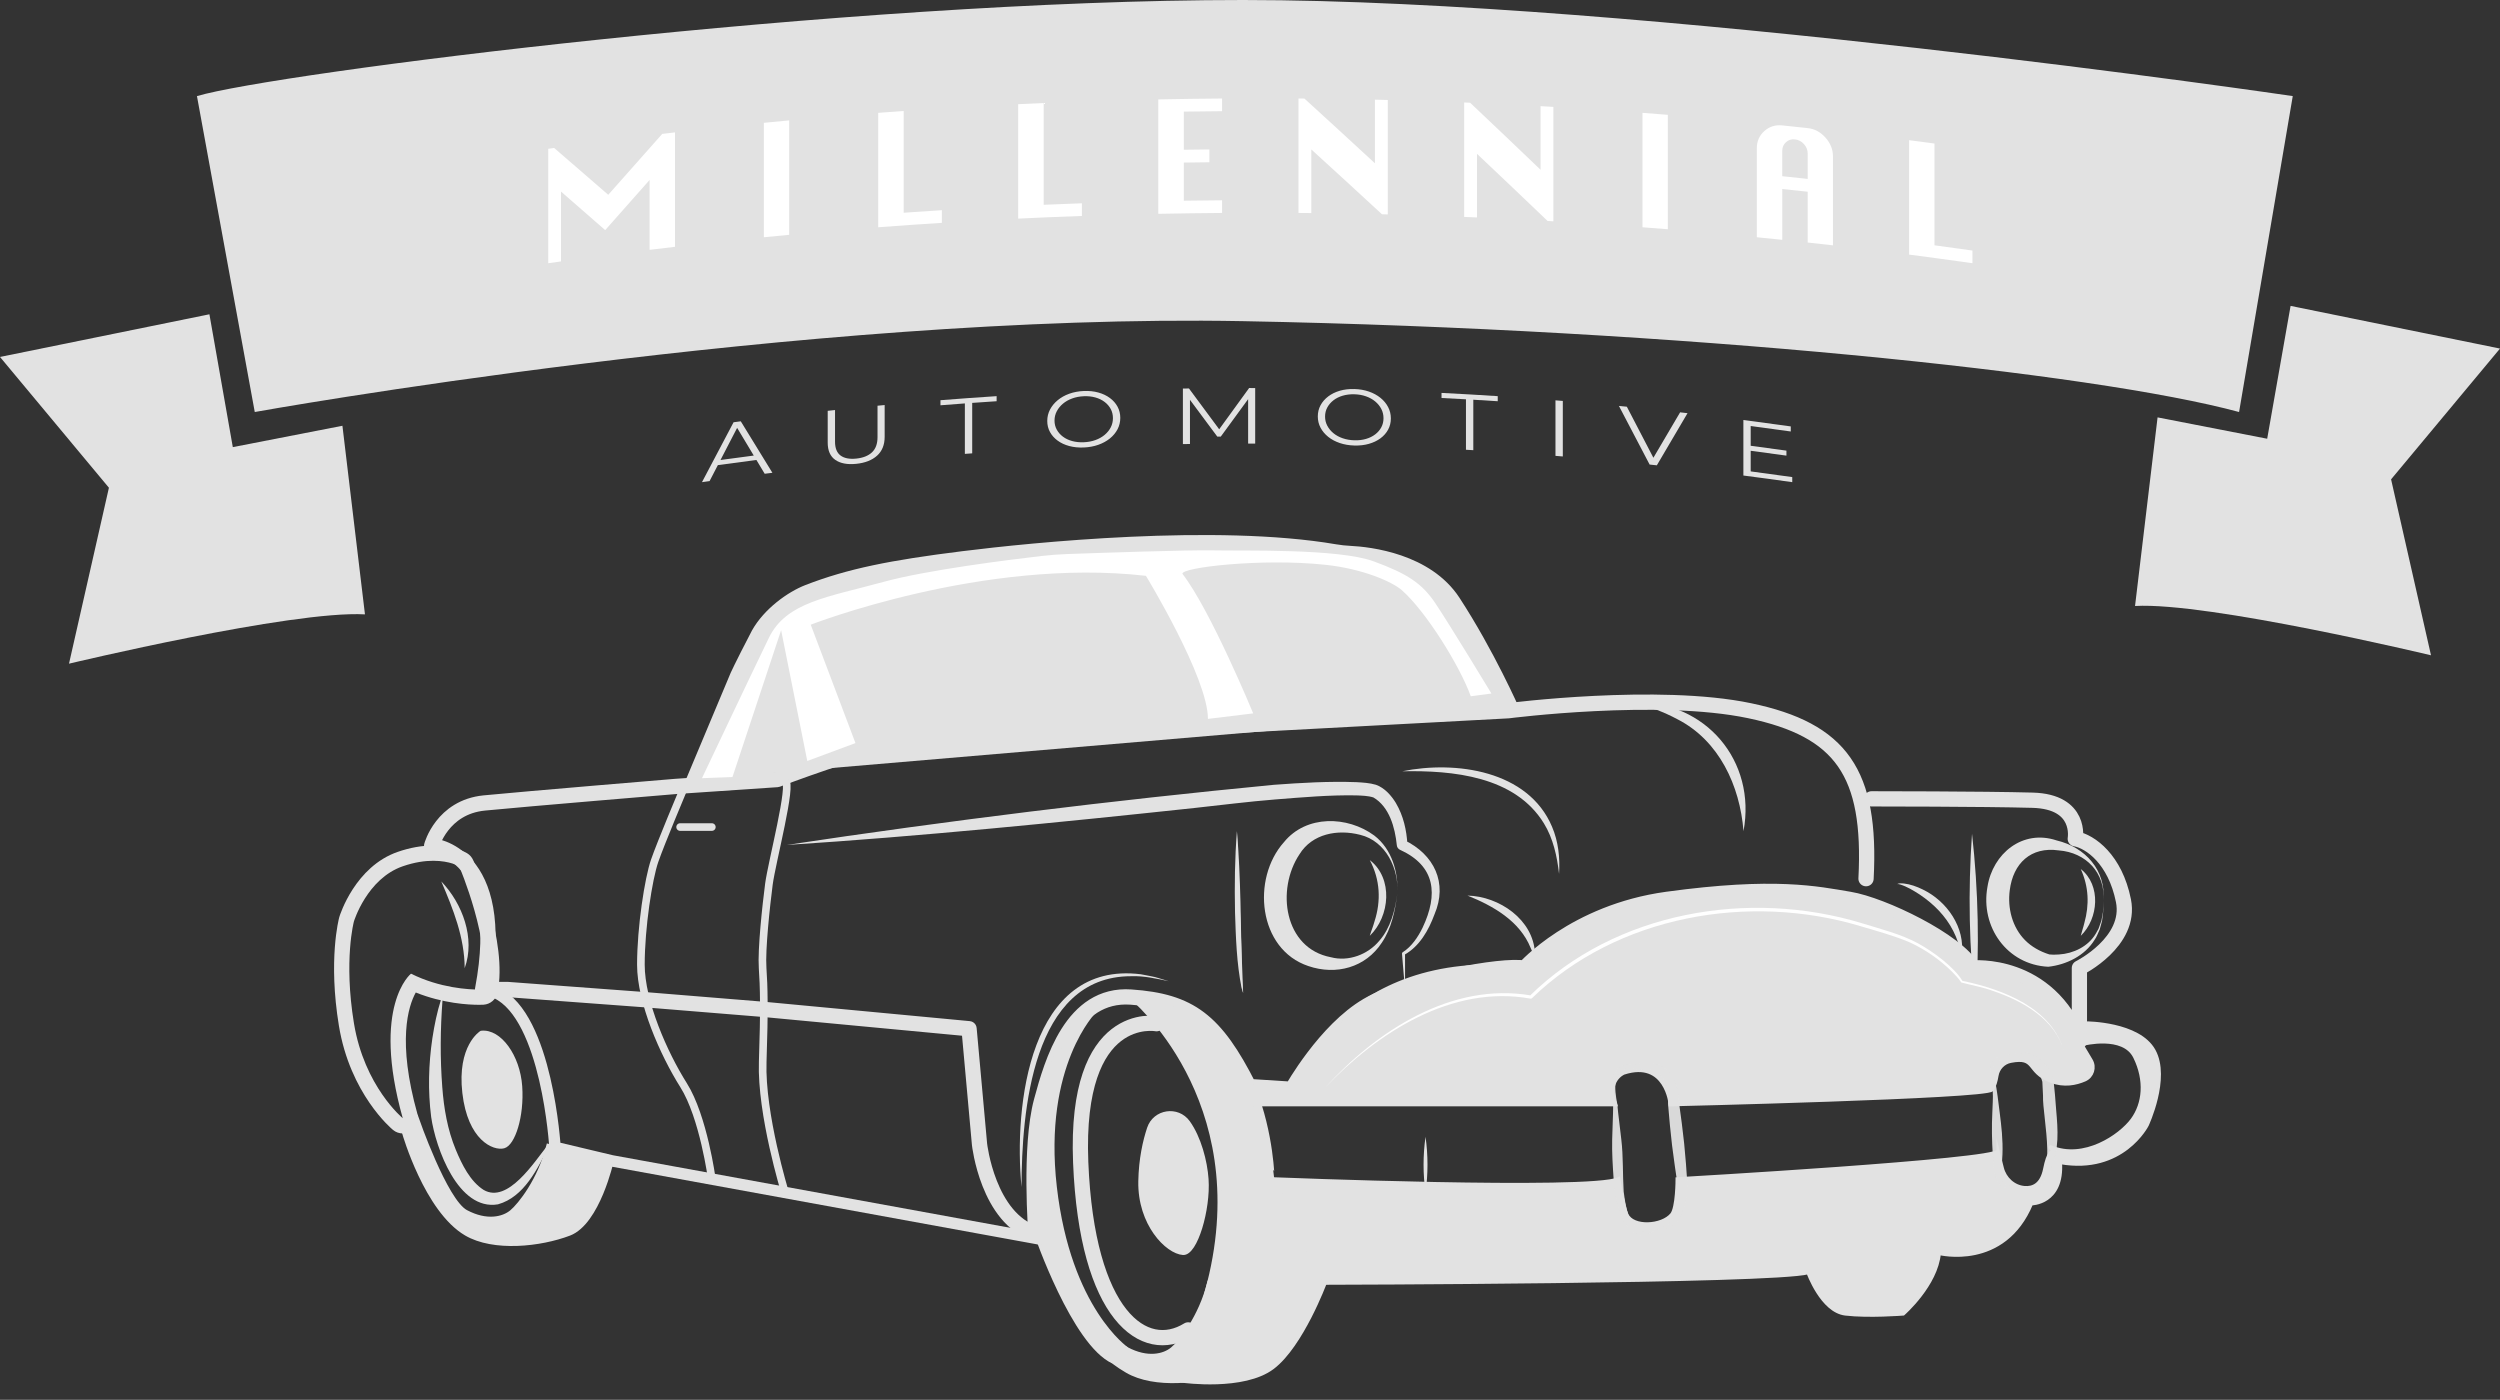 <?xml version="1.0" encoding="iso-8859-1"?>
<!-- Generator: Adobe Illustrator 27.6.1, SVG Export Plug-In . SVG Version: 6.00 Build 0)  -->
<svg version="1.1" id="&#x413;&#x440;&#x443;&#x43F;&#x43F;&#x430;_1_00000148661285280757555580000015622124557534129082_"
	 xmlns="http://www.w3.org/2000/svg" xmlns:xlink="http://www.w3.org/1999/xlink" x="0px" y="0px" viewBox="0 0 655.441 367"
	 style="enable-background:new 0 0 655.441 367;" xml:space="preserve">
<rect x="0" y="0" width="655.441" height="367" fill="#333333" stroke="none"/>
<g id="&#x421;&#x43B;&#x43E;&#x439;_6">
	<path style="fill:#E2E2E2;stroke:#E2E2E2;stroke-miterlimit:10;" d="M311.524,294.246c-2.784-3.876-8.795-2.955-10.299,1.573
		c-1.098,3.306-2.181,8.011-2.29,13.89c-0.209,11.244,7.094,18.543,11.236,18.823c3.3,0.223,6.735-11.451,6.187-19.393
		C316.034,304.465,314.41,298.265,311.524,294.246z"/>
	<g>
		<path style="fill:#E2E2E2;" d="M359.124,225.495c6.182,4.777,5.315,14.738,0,19.85c0.371-1.275,0.913-2.53,1.246-3.793
			C362.1,236.204,361.868,230.655,359.124,225.495L359.124,225.495z"/>
	</g>
	<g>
		<path style="fill:#E2E2E2;" d="M497.349,231.81c0.523-0.317,1.168-0.219,1.742-0.187c1.758,0.2,3.444,0.809,5.026,1.587
			c6.321,3.033,11.211,10.015,10.175,17.187c-0.528-2.254-1.189-4.378-2.196-6.323c-1.988-3.925-5.121-7.066-8.756-9.517
			c-1.618-1.045-3.313-2.092-5.168-2.669C497.906,231.816,497.626,231.727,497.349,231.81L497.349,231.81z"/>
	</g>
	<g>
		<line style="fill:none;" x1="517.018" y1="218.587" x2="517.92" y2="263.621"/>
		<path style="fill:#E2E2E2;" d="M517.018,218.587c1.67,14.944,1.983,30.035,0.903,45.035
			C516.239,248.678,515.948,233.586,517.018,218.587L517.018,218.587z"/>
	</g>
	<g>
		<path style="fill:#E2E2E2;" d="M551.484,236.141c0.52-7.327-4.597-12.643-11.73-13.186c-7.318-1.04-11.972,3.391-12.849,10.47
			c-0.605,4.679,0.652,9.67,4.019,13.072c1.669,1.689,3.891,2.968,6.407,3.747l-0.244-0.024c0.785,0.097,1.801,0.107,2.713,0.022
			c3.801-0.234,7.67-2.085,9.656-5.447l0.725-1.3c0.173-0.471,0.603-1.656,0.753-2.117c0.09-0.465,0.326-1.738,0.416-2.221
			C551.438,238.157,551.436,237.147,551.484,236.141L551.484,236.141z M551.484,236.141c-0.008,1.459-0.02,3.074-0.274,4.524
			l-0.097,0.754c-0.129,0.471-0.469,1.723-0.597,2.21c-0.384,0.825-0.818,2.033-1.357,2.765c-2.561,4.161-7.333,6.531-12.149,7.067
			c-10.8-0.512-17.845-10.47-15.946-20.944c1.388-8.763,9.225-15.148,18.101-12.187C546.768,222.138,552.149,228.16,551.484,236.141
			L551.484,236.141z"/>
	</g>
	<g>
		<path style="fill:#E2E2E2;" d="M545.529,227.841c5.377,4.214,4.67,13.017,0,17.504c0.266-1.142,0.689-2.256,0.942-3.377
			C547.799,237.208,547.637,232.517,545.529,227.841L545.529,227.841z"/>
	</g>
	<g>
		<path style="fill:#E2E2E2;" d="M113.597,225.675c4.385,0,6.79,1.444,6.79,1.444s8.662,20.21,6.135,32.301
			c0,0-0.33,0.019-0.928,0.019c-2.591,0-10.215-0.357-17.839-4.169c0,0-10.466,8.301-2.165,37.895c0,0-10.071-8.301-12.795-24.902
			c-2.724-16.602,0-26.707,0-26.707s3.411-11.188,12.795-14.436C108.718,226.036,111.405,225.675,113.597,225.675 M113.597,221.675
			c-2.992,0-6.126,0.56-9.315,1.664c-11.179,3.87-15.149,16.513-15.312,17.049c-0.013,0.042-0.025,0.083-0.036,0.126
			c-0.12,0.447-2.917,11.139-0.085,28.395c2.934,17.879,13.739,26.963,14.198,27.341c0.735,0.606,1.638,0.913,2.545,0.913
			c0.757,0,1.517-0.214,2.183-0.649c1.464-0.954,2.14-2.749,1.668-4.432c-5.348-19.065-2.415-28.284-0.439-31.873
			c7.187,2.884,13.836,3.228,16.592,3.228c0.679,0,1.084-0.021,1.158-0.026c1.805-0.104,3.315-1.406,3.685-3.175
			c2.753-13.173-6-33.822-6.374-34.694c-0.331-0.773-0.897-1.422-1.618-1.854C122.102,223.483,118.935,221.675,113.597,221.675
			L113.597,221.675z"/>
	</g>
	<g>
		<path style="fill:#E2E2E2;" d="M115.696,231.089c5.553,5.788,8.968,14.915,6.136,22.737
			C121.777,245.755,118.828,238.401,115.696,231.089L115.696,231.089z"/>
	</g>
	<path style="fill:none;stroke:#E2E2E2;stroke-width:4;stroke-linecap:round;stroke-linejoin:round;stroke-miterlimit:10;" d="
		M489.229,230.367c1.444-27.789-6.496-38.977-30.495-44.03s-63.31,0-63.31,0l-94.225,5.053c0,0-64.601,4.692-69.133,4.331
		s-28.307,8.662-28.307,8.662l-26.661,1.805c0,0-39.026,3.248-50.113,4.331c-11.087,1.083-13.815,11.188-13.815,11.188
		s20.21,1.444,13.353,37.714h6.496l36.451,2.707l30.969,2.526l53.624,5.053l2.746,30.316c0,0,2.165,19.489,14.797,23.459
		c0,0-1.805-22.809,1.444-34.827c2.753-10.184,7.94-28.331,23.459-27.248s22.168,6.135,30.934,23.459l11.292,0.722
		c0,0,8.662-15.519,19.85-22.015c11.188-6.496,35.368-10.827,41.143-9.744c0,0,12.992-14.707,37.36-18.045
		c28.207-3.864,39.151-1.444,47.812,0s28.15,10.827,32.23,18.005c0,0,19.921-1.945,28.041,19.168v-19.168
		c0,0,13.714-6.817,11.549-17.644c-2.165-10.827-8.662-15.519-12.632-16.241c0,0,1.805-9.744-11.188-10.105
		c-12.992-0.361-42.226-0.361-42.226-0.361"/>
	<path style="fill:#E2E2E2;stroke:#E2E2E2;stroke-miterlimit:10;" d="M109.285,293.164c0,0,7.493,21.654,12.907,24.541
		s9.745,1.805,11.91,0s7.361-8.301,9.635-17.323l16.68,3.97c0,0-3.579,16.241-11.158,19.128c-7.579,2.887-19.842,4.237-27.068,0
		c-10.466-6.135-16.24-26.346-16.24-26.346L109.285,293.164z"/>
	<path style="fill:#E2E2E2;stroke:#E2E2E2;stroke-miterlimit:10;" d="M126.194,270.734c0,0-5.881,3.581-4.482,15.771
		c1.399,12.191,7.865,14.718,10.333,14.072c2.469-0.646,4.917-7.803,4.369-15.745C135.867,276.89,130.968,270.186,126.194,270.734z"
		/>
	<path style="fill:none;stroke:#E2E2E2;stroke-width:3;stroke-linecap:round;stroke-linejoin:round;stroke-miterlimit:10;" d="
		M273.049,324.923l-112.632-20.571l-14.91-3.549c0,0-2.022-34.166-15.376-40.481"/>
	<path style="fill:none;stroke:#E2E2E2;stroke-width:2;stroke-linecap:round;stroke-linejoin:round;stroke-miterlimit:10;" d="
		M186.628,309.139c0,0-2.181-16.336-7.414-24.637s-11.188-21.835-11.188-31.579c0-9.744,1.985-22.556,3.609-27.248
		s7.398-18.406,7.398-18.406"/>
	
		<line style="fill:none;stroke:#E2E2E2;stroke-width:2;stroke-linecap:round;stroke-linejoin:round;stroke-miterlimit:10;" x1="178.312" y1="216.833" x2="186.628" y2="216.833"/>
	<path style="fill:none;stroke:#E2E2E2;stroke-width:2;stroke-linecap:round;stroke-linejoin:round;stroke-miterlimit:10;" d="
		M205.823,312.645c0,0-6.33-20.564-5.857-34.278c0.472-13.714,0.311-19.749-0.025-24.581s0.927-16.381,1.649-21.975
		s6.298-26.707,4.233-27.068"/>
	<g>
		<path style="fill:#E2E2E2;" d="M206.28,221.525c42.055-6.341,85.389-11.697,127.74-15.769c7.218-0.527,14.356-0.958,21.636-0.689
			c1.686,0.101,3.41,0.187,5.071,0.683c2.308,0.797,4.078,2.877,5.224,4.751c2.019,3.417,2.828,7.192,3.044,10.934l-0.862-1.199
			c7.89,3.789,11.476,11.253,7.957,19.492c-1.549,4.188-3.914,8.392-7.952,10.633l0.228-0.379c0.029,3.118-0.004,6.239-0.003,9.358
			c-0.264-3.108-0.561-6.215-0.798-9.324c-0.011-0.145,0.062-0.277,0.178-0.349c2.348-1.477,4.041-4.013,5.249-6.5
			c4.069-8.633,3.424-16.091-5.916-20.355c-0.5-0.219-0.815-0.691-0.862-1.199c-0.476-4.7-1.978-10.108-6.141-12.539
			c-1.365-0.445-3.067-0.487-4.555-0.543c-6.969-0.13-14.112,0.516-21.188,1.068c-7.084,0.561-14.156,1.484-21.273,2.246
			C278.308,215.567,241.09,219.286,206.28,221.525L206.28,221.525z"/>
	</g>
	<g>
		<path style="fill:#E2E2E2;" d="M324.297,217.916c0,0,0,37.534,1.624,42.406"/>
		<path style="fill:#E2E2E2;" d="M324.297,217.916c1.013,12.033,1.026,25.036,1.278,37.122c0.051,1.764,0.048,3.536,0.346,5.284
			l-0.4-1.277c-1.314-6.532-1.514-13.237-1.728-19.874C323.655,232.085,323.723,224.997,324.297,217.916L324.297,217.916z"/>
	</g>
	<g>
		<path style="fill:#E2E2E2;" d="M267.816,311.209c-2.065-21.245,2.058-59.419,31.278-55.779c1.428,0.312,3.564,0.586,4.932,1.09
			l2.407,0.735c-3.276-0.688-6.558-1.445-9.885-1.313C270.537,255.92,267.872,291.681,267.816,311.209L267.816,311.209z"/>
	</g>
	<g>
		<path style="fill:#E2E2E2;" d="M384.748,234.803c8.275,0.174,17.291,6.306,17.676,15.118c0.019,0.56,0.02,1.116,0.008,1.664
			c-0.418-1.006-0.639-2.094-1.132-3.056C398.458,241.487,391.526,237.524,384.748,234.803L384.748,234.803z"/>
	</g>
	<g>
		<path style="fill:#E2E2E2;" d="M367.605,202.216c14.02-2.857,33.073-0.241,39.307,14.545c1.658,3.867,2.106,8.193,1.836,12.343
			c-0.522-4.624-1.535-9.263-3.973-13.237C397.176,203.484,380.881,201.937,367.605,202.216L367.605,202.216z"/>
	</g>
	<g>
		<path style="fill:#E2E2E2;" d="M457.108,217.916c-0.947-11.945-6.405-23.784-17.379-29.375c-3.499-1.883-7.327-3.256-11.315-4.427
			C447.164,183.741,460.533,199.482,457.108,217.916L457.108,217.916z"/>
	</g>
	<g>
		<path style="fill:#E2E2E2;" d="M366.342,234.337c0.486-6.529-2.997-13.815-9.705-15.456c-5.964-1.552-12.623-0.3-15.948,5.1
			c-6.144,9.196-4.088,24.654,8.249,26.986c4.549,1.21,9.655-0.662,12.683-4.318C364.546,243.335,365.766,238.648,366.342,234.337
			L366.342,234.337z M366.342,234.337c-0.574,4.419-1.508,9.049-4.062,12.81c-4.242,6.512-11.978,8.626-19.267,6.128
			c-13.158-4.399-14.963-22.904-6.382-32.487c5.848-7.185,16.629-6.905,23.663-1.738
			C364.925,222.604,366.676,228.723,366.342,234.337L366.342,234.337z"/>
	</g>
	<g>
		<path style="fill:#E2E2E2;" d="M116.021,262.134c-0.594,7.865-0.64,15.308-0.069,22.867c0.423,5.648,1.373,11.164,3.529,16.397
			c1.613,3.891,3.777,8.325,7.337,10.584c6.328,3.64,13.236-7.316,16.738-11.684l0.362,0.169
			c-2.957,5.892-6.488,13.363-13.366,15.282c-10.416,1.765-16.336-14.759-17.508-22.895c-0.878-6.891-0.692-13.866,0.326-20.722
			c0.528-3.421,1.216-6.814,2.273-10.126L116.021,262.134L116.021,262.134z"/>
	</g>
	<path style="fill:#E2E2E2;stroke:#E2E2E2;stroke-miterlimit:10;" d="M295.439,353.662c5.414,2.887,9.745,1.805,11.91,0
		s7.361-8.301,9.635-17.323l16.68,3.97c0,0-3.579,16.241-11.158,19.128c-7.579,2.887-19.841,4.237-27.068,0
		C284.974,353.301,290.025,350.775,295.439,353.662z"/>
	<path style="fill:#E2E2E2;stroke:#E2E2E2;stroke-miterlimit:10;" d="M295.439,353.662c0,0-15.172-10.333-18.86-42.453
		s10.46-46.195,10.46-46.195s-18.682,4.331-15.434,58.466c0,0,9.87,28.853,20.262,33.554"/>
	<path style="fill:#E2E2E2;stroke:#E2E2E2;stroke-miterlimit:10;" d="M296.507,261.404c0,0,32.654,26.44,20.478,74.934
		l-6.815,25.694c0,0,15.901,2.229,23.495-3.546c7.594-5.774,13.685-22.148,13.685-22.148l-13.685-27.2
		C333.665,309.139,332.958,261.765,296.507,261.404z"/>
	<path style="fill:none;stroke:#E2E2E2;stroke-width:4;stroke-linecap:round;stroke-linejoin:round;stroke-miterlimit:10;" d="
		M303.204,268.392c0,0-21.497-4.1-19.871,36.321s16.733,51.025,28.17,43.96"/>
	<path style="fill:#E2E2E2;stroke:#E2E2E2;stroke-miterlimit:10;" d="M545.168,272.953l3.005,5.047
		c1.086,1.823,0.34,4.194-1.605,5.043c-2.265,0.988-5.458,1.691-8.925,0.322c-6.308-2.491-3.704-6.506-10.493-5.199
		c-1.912,0.368-3.366,1.922-3.679,3.844c-0.216,1.328-0.593,2.788-1.252,3.665c-1.444,1.924-84.24,3.88-84.24,3.88
		s-1.083-11.91-12.271-8.301c0,0-4.691,1.895-2.233,8.301h-94.404l-1.63-4.692l11.292,0.722c0,0,12.632-36.812,60.992-31.759
		c0,0,16.241-13.263,37.36-18.045c29.868-6.763,69.983,2.967,80.042,18.005C517.128,253.785,536.507,254.186,545.168,272.953z"/>
	<g>
		<path style="fill:#FFFFFF;" d="M347.35,285.224c13.453-14.851,33.197-27.846,54.076-24.234l-0.389,0.131
			c22.478-22.113,57.475-28.097,87.126-19.07c4.951,1.543,10.029,2.781,14.639,5.24c4.248,2.307,9.658,6.432,11.695,9.864
			c10.619,2.199,23.619,7.157,26.701,18.686c-2.248-8.555-10.731-13.341-18.566-16.008c-2.725-1.005-5.673-1.528-8.418-2.245
			c-0.665-1.025-1.592-1.976-2.485-2.881c-3.191-3.142-6.925-5.741-10.987-7.623c-4.118-1.765-8.52-2.948-12.81-4.22
			c-29.339-8.866-63.941-2.832-86.273,18.824c-0.098,0.111-0.253,0.157-0.389,0.131C380.651,258.079,360.977,270.808,347.35,285.224
			L347.35,285.224z"/>
	</g>
	<path style="fill:#E2E2E2;stroke:#E2E2E2;stroke-linecap:round;stroke-linejoin:round;stroke-miterlimit:10;" d="M591.725,355.239"
		/>
	<path style="fill:#E2E2E2;stroke:#E2E2E2;stroke-miterlimit:10;" d="M540.116,304.713c0.722,10.827-7.579,10.827-7.579,10.827
		c-7.218,17.323-24.18,12.996-24.18,12.996c-0.722,8.304-9.383,15.877-9.383,15.877s-9.023,0.722-15.158,0
		s-9.744-10.827-9.744-10.827c-9.383,2.526-126.721,2.754-126.721,2.754l-13.685-27.2c0,0,83.112,3.344,90.646,0
		c0,0,1.231,7.281,2.121,9.288c1.598,3.604,9.372,3.132,11.91,0c1.444-1.782,1.444-9.288,1.444-9.288s83.854-4.787,83.972-7.314
		l1.107,4.412c0.698,2.784,3.027,4.957,5.887,5.2c2.241,0.191,4.557-0.752,5.395-4.934
		C537.95,297.495,540.116,304.713,540.116,304.713c16.359,2.887,22.737-9.744,22.737-9.744s5.774-12.271,1.805-19.489
		c-3.97-7.218-17.724-7.205-17.724-7.205l-0.772,5.4c0,0,10.581-2.707,13.597,3.429c3.016,6.135,2.424,12.272-0.695,16.511
		s-12.632,10.827-21.419,7.128C537.069,300.501,540.686,304.147,540.116,304.713z"/>
	<g>
		<line style="fill:none;" x1="373.74" y1="298.036" x2="373.74" y2="312.645"/>
		<path style="fill:#E2E2E2;" d="M373.74,298.036c0.685,4.865,0.69,9.744,0,14.609C373.05,307.78,373.055,302.901,373.74,298.036
			L373.74,298.036z"/>
	</g>
	<path style="fill:#E2E2E2;stroke:#E2E2E2;stroke-miterlimit:10;" d="M180.297,204.562l11.729-27.97
		c0.558-1.31,4.86-9.801,5.555-11.044c3.107-5.557,9.223-9.937,13.754-11.693c11.06-4.286,22.195-6.496,40.962-8.842
		c18.36-2.295,66.596-7.18,97.911-1.816c1.259,0.216,2.53,0.352,3.806,0.415c5.214,0.257,20.764,1.988,28.208,13.387
		c9.023,13.818,15.707,29.043,15.707,29.043"/>
	<path style="fill:#FFFFFF;" d="M192.034,203.722l12.759-38.498l6.859,34.286l12.632-4.692l-11.729-31.038
		c0,0,45.337-17.684,87.88-12.812c0,0,16.284,26.707,16.259,37.51l11.866-1.444c0,0-11.127-26.998-18.544-36.585
		c-0.504-1.651,20.741-4.166,37.516-2.369c9.856,1.056,17.541,4.472,20.03,6.677c6.316,5.594,15.137,19.751,18.045,27.789
		l5.414-0.722c0,0-10.895-17.992-14.684-23.639c-3.532-5.264-7.343-7.76-16.173-11.007c-9.323-3.429-34.433-2.707-42.029-2.887
		c-6.155-0.146-29.623,0.656-38.303,0.965c-2.244,0.08-4.477,0.247-6.708,0.505c-8.419,0.974-30.143,3.674-41.622,6.831
		c-14.436,3.97-25.346,5.233-29.906,14.617c-4.56,9.383-17.552,36.812-17.552,36.812L192.034,203.722z"/>
	<g style="opacity:0.95;">
		<path style="fill:#E2E2E2;" d="M435.186,322.126c-1.331,0.635-2.641,1.244-3.944,1.834c-0.9,0.076-1.847-0.144-2.638-0.609
			c-4.293-2.936-5.248-9.422-5.548-14.243c-0.238-3.435-0.457-6.881-0.382-10.325c0.055-2.967,0.253-6.407,0.264-9.144
			c-0.37-3.537-1.443-9.494,3.288-10.469c1.776-0.253,4.021-0.214,5.817-0.359c6.091-0.528,8.223,6.159,8.172,10.418
			c0.5,3.529,0.959,7.064,1.335,10.607c0.34,3.595,0.648,7.193,0.855,10.802C442.21,315.05,440.982,322.566,435.186,322.126
			L435.186,322.126z M435.133,321.83c5.129-0.778,4.795-7.167,4.743-11.193c-0.517-2.773-1.073-7.129-1.513-10.446
			c-0.419-3.58-0.752-7.169-1.044-10.763c0.065-2.368-0.237-4.824-1.335-6.657c-0.822-1.406-2.301-2.243-3.941-2.321
			c-0.951-0.046-2.867-0.157-3.819-0.192c-5.779-0.9-4.961,5.415-4.207,9.214c0.262,3.079,0.731,6.152,1.047,9.234
			c0.545,4.542,0.339,9.13,0.626,13.672c0.473,3.522,1.202,9.934,5.434,10.615C431.623,322.775,434.023,322.151,435.133,321.83
			L435.133,321.83z"/>
	</g>
	<g style="opacity:0.95;">
		<path style="fill:#E2E2E2;" d="M531.973,311.912c-1.324-0.174-2.93-0.35-4.128-0.424c-1.401,0.157-3.382-0.179-4.109-1.695
			c-1.119-2.223-1.057-4.841-1.283-7.119c-0.227-3.661-0.297-7.366-0.109-11.046c0.052-1.845,0.214-3.727,0.108-5.515
			c-0.02-2.264-1.111-4.662-0.582-7.057c0.357-1.689,2.441-2.383,3.849-2.404l5.498-0.673l0.157-0.019
			c2.57,0.59,4.711,2.431,5.963,4.714c0.417,0.79,0.869,1.602,1.057,2.582l0.375,3.796c0.302,5.178,1.252,10.481,0.129,15.611
			C537.977,306.3,536.501,311.744,531.973,311.912L531.973,311.912z M531.993,311.613c8.037-0.631,3.416-18.842,3.64-24.33
			l-0.184-3.81l0.04,0.25c-0.269-1.105-0.906-2.407-1.642-3.331c-0.76-0.995-1.75-1.738-2.903-2.212l0.384,0.048l-5.571-0.13
			c-3.629-0.396-3.328,2.497-2.742,5.132c0.628,2.725,0.854,5.578,1.238,8.315c0.475,3.683,0.892,7.338,0.747,11.102
			c-0.067,1.853-0.294,3.712-0.254,5.414c0.041,0.846,0.192,1.616,0.735,2.11c0.558,0.492,1.474,0.701,2.363,0.759
			C529.22,311.193,530.604,311.434,531.993,311.613L531.993,311.613z"/>
	</g>
</g>
<g id="&#x421;&#x43B;&#x43E;&#x439;_2_&#x43A;&#x43E;&#x43F;&#x438;&#x44F;_3_xA0_&#x418;&#x437;&#x43E;&#x431;&#x440;&#x430;&#x436;&#x435;&#x43D;&#x438;&#x435;_00000142168925235378087060000006886998935061589904_">
	<path style="fill:#E2E2E2;" d="M655.441,91.387l-28.556,34.286l10.466,46.129c0,0-58.466-14.009-77.594-12.926l5.907-49.449
		l28.739,5.6l6.135-34.827L655.441,91.387z"/>
	<path style="fill:#E2E2E2;" d="M0,93.585l28.556,34.286L18.089,174c0,0,58.466-14.009,77.594-12.926l-5.907-49.449l-28.739,5.6
		l-6.135-34.827L0,93.585z"/>
	<path style="fill:#E2E2E2;" d="M66.793,108.021c0,0,144.221-25.985,259.148-23.819s223.197,13.534,261.092,23.819l14.075-82.827
		c0,0-170.846-25.194-275.167-25.194S71.666,19.239,51.636,25.194L66.793,108.021z"/>
</g>
<g id="Millennial_xA0_&#x418;&#x437;&#x43E;&#x431;&#x440;&#x430;&#x436;&#x435;&#x43D;&#x438;&#x435;_00000063616435384716458200000018328002474493228160_">
	<g>
		<g>
			<path style="fill:#FFFFFF;" d="M143.737,69.011c0-10,0-20,0-30c0.517-0.074,1.035-0.147,1.552-0.22
				c4.724,4.067,9.45,8.159,14.178,12.277c4.715-5.347,9.433-10.668,14.153-15.964c1.117-0.133,2.234-0.265,3.351-0.395
				c0,10,0,20,0,30c-2.221,0.259-4.442,0.524-6.662,0.794c0-6.107,0-12.213,0-18.32c-3.882,4.366-7.762,8.749-11.64,13.149
				c-3.865-3.388-7.728-6.759-11.59-10.112c0,6.107,0,12.213,0,18.32C145.966,68.695,144.851,68.852,143.737,69.011z"/>
			<path style="fill:#FFFFFF;" d="M200.271,62.201c0-10,0-20,0-30c2.211-0.218,4.422-0.431,6.633-0.638c0,10,0,20,0,30
				C204.692,61.77,202.481,61.982,200.271,62.201z"/>
			<path style="fill:#FFFFFF;" d="M230.241,59.585c0-10,0-20,0-30c2.227-0.169,4.455-0.332,6.683-0.49c0,8.893,0,17.787,0,26.68
				c3.335-0.236,6.672-0.459,10.008-0.67c0,1.107,0,2.213,0,3.32C241.367,58.777,235.803,59.164,230.241,59.585z"/>
			<path style="fill:#FFFFFF;" d="M266.94,57.314c0-10,0-20,0-30c2.23-0.107,4.461-0.208,6.692-0.304c0,8.893,0,17.787,0,26.68
				c3.339-0.143,6.679-0.274,10.019-0.392c0,1.107,0,2.213,0,3.32C278.08,56.815,272.509,57.047,266.94,57.314z"/>
			<path style="fill:#FFFFFF;" d="M303.676,56.062c0-10,0-20,0-30c5.573-0.113,11.147-0.19,16.721-0.232c0,1.107,0,2.213,0,3.32
				c-3.342,0.025-6.683,0.063-10.025,0.114c0,3.333,0,6.667,0,10c2.232-0.034,4.464-0.062,6.696-0.084c0,1.12,0,2.24,0,3.36
				c-2.232,0.022-4.464,0.051-6.696,0.084c0,3.333,0,6.667,0,10c3.341-0.051,6.683-0.089,10.025-0.114c0,1.107,0,2.213,0,3.32
				C314.823,55.872,309.249,55.95,303.676,56.062z"/>
			<path style="fill:#FFFFFF;" d="M340.428,55.83c0-10,0-20,0-30c0.521,0.004,1.042,0.008,1.563,0.013
				c6.162,5.614,12.324,11.271,18.485,16.97c0-5.56,0-11.12,0-16.68c1.122,0.025,2.245,0.052,3.367,0.081c0,10,0,20,0,30
				c-0.508-0.013-1.015-0.025-1.523-0.038c-6.174-5.709-12.349-11.374-18.525-16.997c0,5.56,0,11.12,0,16.68
				C342.673,55.848,341.55,55.838,340.428,55.83z"/>
			<path style="fill:#FFFFFF;" d="M383.867,56.87c0-10,0-20,0-30c0.521,0.021,1.042,0.042,1.562,0.064
				c6.158,5.816,12.315,11.675,18.47,17.577c0-5.56,0-11.12,0-16.68c1.121,0.062,2.242,0.126,3.364,0.191c0,10,0,20,0,30
				c-0.507-0.029-1.014-0.059-1.521-0.088c-6.168-5.911-12.338-11.779-18.509-17.604c0,5.56,0,11.12,0,16.68
				C386.111,56.962,384.989,56.915,383.867,56.87z"/>
			<path style="fill:#FFFFFF;" d="M430.624,59.585c0-10,0-20,0-30c2.214,0.168,4.428,0.341,6.642,0.52c0,10,0,20,0,30
				C435.052,59.927,432.838,59.753,430.624,59.585z"/>
			<path style="fill:#FFFFFF;" d="M460.595,62.201c0-7.773,0-15.547,0-23.32c0-1.84,0.659-3.349,1.977-4.523
				c1.319-1.174,2.882-1.669,4.694-1.481c2.223,0.231,4.446,0.467,6.668,0.709c1.809,0.198,3.367,1.03,4.671,2.497
				c1.303,1.467,1.956,3.108,1.956,4.922c0,7.773,0,15.547,0,23.32c-2.208-0.252-4.417-0.498-6.626-0.739c0-4.44,0-8.88,0-13.32
				c-2.222-0.242-4.445-0.479-6.668-0.709c0,4.44,0,8.88,0,13.32C465.043,62.645,462.819,62.42,460.595,62.201z M467.266,46.196
				c2.223,0.231,4.446,0.467,6.668,0.709c0-2.213,0-4.426,0-6.64c0-0.933-0.325-1.762-0.978-2.487
				c-0.653-0.724-1.445-1.136-2.376-1.235c-0.906-0.097-1.685,0.149-2.336,0.734c-0.654,0.586-0.979,1.345-0.979,2.278
				C467.266,41.77,467.266,43.983,467.266,46.196z"/>
			<path style="fill:#FFFFFF;" d="M500.521,66.754c0-10,0-20,0-30c2.218,0.287,4.436,0.58,6.653,0.878c0,8.893,0,17.787,0,26.68
				c3.319,0.447,6.637,0.906,9.954,1.378c0,1.107,0,2.213,0,3.32C511.595,68.223,506.06,67.471,500.521,66.754z"/>
		</g>
	</g>
</g>
<g id="Automotive_xA0_&#x418;&#x437;&#x43E;&#x431;&#x440;&#x430;&#x436;&#x435;&#x43D;&#x438;&#x435;_00000083083117309593897760000016190620463705830327_">
	<g>
		<g>
			<path style="fill:#E2E2E2;" d="M184.043,126.411c2.76-5.246,5.52-10.481,8.282-15.704c0.63-0.084,1.26-0.168,1.89-0.251
				c2.762,4.489,5.526,8.989,8.29,13.5c-0.674,0.083-1.348,0.167-2.021,0.252c-2.539-4.236-5.078-8.462-7.615-12.679
				c0.259-0.035,0.518-0.069,0.777-0.103c-2.538,4.892-5.074,9.793-7.61,14.704C185.371,126.223,184.707,126.317,184.043,126.411z
				 M187.304,122.063c0.19-0.442,0.379-0.885,0.569-1.327c3.511-0.486,7.024-0.954,10.539-1.403c0.19,0.392,0.38,0.783,0.57,1.175
				C195.087,121.004,191.194,121.522,187.304,122.063z"/>
			<path style="fill:#E2E2E2;" d="M224.479,121.607c-2.32,0.236-4.145-0.105-5.477-1.03c-1.333-0.925-1.998-2.433-1.998-4.527
				c0-2.78,0-5.561,0-8.341c0.64-0.07,1.28-0.139,1.92-0.208c0,2.759,0,5.519,0,8.278c0,1.719,0.484,2.936,1.454,3.652
				c0.969,0.716,2.336,0.981,4.102,0.802c1.783-0.181,3.159-0.725,4.129-1.638c0.969-0.913,1.454-2.227,1.455-3.947
				c0-2.759,0-5.519,0-8.278c0.623-0.06,1.247-0.119,1.87-0.178c0,2.78,0,5.561,0,8.341c0,2.094-0.662,3.737-1.987,4.932
				C228.62,120.661,226.798,121.372,224.479,121.607z"/>
			<path style="fill:#E2E2E2;" d="M252.964,118.995c0-4.41,0-8.819,0-13.229c-2.133,0.156-4.266,0.319-6.398,0.488
				c0-0.444,0-0.887,0-1.331c4.906-0.39,9.814-0.744,14.724-1.063c0,0.444,0,0.887,0,1.331c-2.134,0.138-4.268,0.284-6.401,0.436
				c0,4.41,0,8.819,0,13.229C254.248,118.901,253.606,118.948,252.964,118.995z"/>
			<path style="fill:#E2E2E2;" d="M284.151,117.321c-1.372,0.058-2.644-0.069-3.816-0.383c-1.172-0.313-2.188-0.784-3.047-1.415
				c-0.859-0.63-1.528-1.38-2.005-2.25c-0.478-0.87-0.716-1.839-0.716-2.906c0-1.068,0.238-2.061,0.716-2.98
				c0.477-0.918,1.146-1.736,2.005-2.451c0.86-0.715,1.87-1.283,3.034-1.704c1.163-0.42,2.439-0.661,3.829-0.72
				c1.372-0.058,2.64,0.075,3.803,0.397c1.164,0.322,2.176,0.802,3.035,1.438c0.859,0.635,1.528,1.396,2.006,2.281
				c0.477,0.886,0.716,1.862,0.716,2.93s-0.239,2.06-0.716,2.977c-0.478,0.917-1.147,1.723-2.006,2.419
				c-0.86,0.696-1.872,1.25-3.035,1.662C286.791,117.028,285.523,117.262,284.151,117.321z M284.151,115.948
				c1.094-0.046,2.105-0.236,3.035-0.571c0.929-0.334,1.737-0.788,2.423-1.361s1.22-1.23,1.602-1.971
				c0.382-0.742,0.573-1.549,0.573-2.422c0-0.874-0.191-1.668-0.573-2.383c-0.383-0.715-0.916-1.332-1.602-1.856
				c-0.686-0.522-1.494-0.915-2.423-1.176c-0.93-0.262-1.942-0.37-3.035-0.324c-1.094,0.046-2.11,0.24-3.047,0.581
				c-0.937,0.34-1.749,0.802-2.435,1.382c-0.685,0.581-1.224,1.244-1.614,1.992c-0.39,0.747-0.586,1.558-0.586,2.432
				c0,0.859,0.195,1.648,0.586,2.363c0.391,0.716,0.929,1.331,1.614,1.846c0.686,0.515,1.498,0.9,2.435,1.155
				S283.057,115.994,284.151,115.948z"/>
			<path style="fill:#E2E2E2;" d="M310.128,116.431c0-4.853,0-9.707,0-14.56c0.53-0.009,1.06-0.017,1.59-0.025
				c2.78,3.744,5.56,7.499,8.341,11.266c-0.278,0.002-0.556,0.004-0.834,0.006c2.754-3.807,5.508-7.602,8.262-11.386
				c0.53,0,1.061,0.001,1.591,0.002c0,4.853,0,9.707,0,14.56c-0.617-0.001-1.234-0.002-1.851-0.002c0-4.084,0-8.167,0-12.251
				c0.148,0,0.296,0,0.443,0c-2.537,3.465-5.074,6.939-7.611,10.423c-0.304,0.002-0.608,0.004-0.912,0.007
				c-2.554-3.447-5.109-6.884-7.663-10.312c0.165-0.003,0.33-0.005,0.495-0.007c0,4.084,0,8.167,0,12.251
				C311.362,116.411,310.745,116.421,310.128,116.431z"/>
			<path style="fill:#E2E2E2;" d="M355.088,116.807c-1.372-0.038-2.645-0.254-3.817-0.65c-1.173-0.395-2.189-0.937-3.049-1.629
				c-0.86-0.69-1.529-1.487-2.007-2.391c-0.478-0.903-0.718-1.888-0.718-2.956s0.239-2.044,0.718-2.93
				c0.477-0.885,1.146-1.656,2.007-2.311c0.86-0.654,1.871-1.152,3.035-1.492c1.164-0.339,2.441-0.491,3.831-0.452
				c1.372,0.039,2.641,0.259,3.804,0.663c1.164,0.404,2.176,0.955,3.036,1.65c0.859,0.695,1.529,1.503,2.006,2.422
				c0.478,0.918,0.716,1.912,0.716,2.98c0,1.068-0.239,2.043-0.716,2.927c-0.478,0.884-1.147,1.643-2.006,2.279
				c-0.86,0.636-1.872,1.119-3.036,1.45C357.728,116.699,356.46,116.844,355.088,116.807z M355.088,115.434
				c1.094,0.03,2.106-0.089,3.036-0.359c0.929-0.269,1.736-0.666,2.423-1.191c0.686-0.526,1.22-1.144,1.602-1.859
				c0.381-0.715,0.573-1.509,0.573-2.382c0-0.874-0.191-1.682-0.573-2.423s-0.916-1.397-1.602-1.968
				c-0.687-0.57-1.495-1.019-2.423-1.346c-0.93-0.326-1.942-0.506-3.036-0.536c-1.094-0.03-2.11,0.093-3.049,0.367
				c-0.937,0.275-1.75,0.679-2.436,1.211c-0.687,0.533-1.226,1.159-1.616,1.879c-0.39,0.72-0.586,1.517-0.586,2.391
				c0,0.86,0.196,1.661,0.586,2.404c0.39,0.743,0.929,1.396,1.616,1.959c0.686,0.563,1.499,1.005,2.436,1.326
				C352.977,115.228,353.993,115.403,355.088,115.434z"/>
			<path style="fill:#E2E2E2;" d="M384.34,117.916c0-4.41,0-8.819,0-13.229c-2.135-0.121-4.27-0.235-6.406-0.343
				c0-0.444,0-0.887,0-1.331c4.913,0.247,9.825,0.53,14.735,0.849c0,0.444,0,0.887,0,1.331c-2.134-0.138-4.269-0.27-6.403-0.395
				c0,4.41,0,8.819,0,13.229C385.624,117.989,384.982,117.952,384.34,117.916z"/>
			<path style="fill:#E2E2E2;" d="M407.808,119.518c0-4.853,0-9.707,0-14.56c0.641,0.051,1.283,0.103,1.924,0.156
				c0,4.853,0,9.707,0,14.56C409.091,119.622,408.449,119.57,407.808,119.518z"/>
			<path style="fill:#E2E2E2;" d="M432.491,121.796c-2.682-5.134-5.365-10.257-8.049-15.37c0.693,0.067,1.385,0.134,2.078,0.203
				c2.511,4.817,5.02,9.643,7.529,14.478c-0.381-0.04-0.762-0.081-1.143-0.121c2.527-4.304,5.053-8.598,7.578-12.882
				c0.648,0.073,1.297,0.147,1.945,0.221c-2.68,4.546-5.361,9.103-8.043,13.671C433.755,121.928,433.123,121.862,432.491,121.796z"
				/>
			<path style="fill:#E2E2E2;" d="M457.074,124.671c0-4.853,0-9.707,0-14.56c4.145,0.536,8.287,1.098,12.426,1.685
				c0,0.444,0,0.887,0,1.331c-3.501-0.497-7.005-0.976-10.51-1.436c0,3.966,0,7.932,0,11.898c3.635,0.477,7.267,0.974,10.898,1.491
				c0,0.444,0,0.887,0,1.331C465.62,125.804,461.348,125.223,457.074,124.671z M458.783,118.154c0-0.437,0-0.874,0-1.311
				c3.194,0.419,6.387,0.853,9.578,1.302c0,0.437,0,0.874,0,1.311C465.17,119.007,461.978,118.573,458.783,118.154z"/>
		</g>
	</g>
</g>
</svg>
